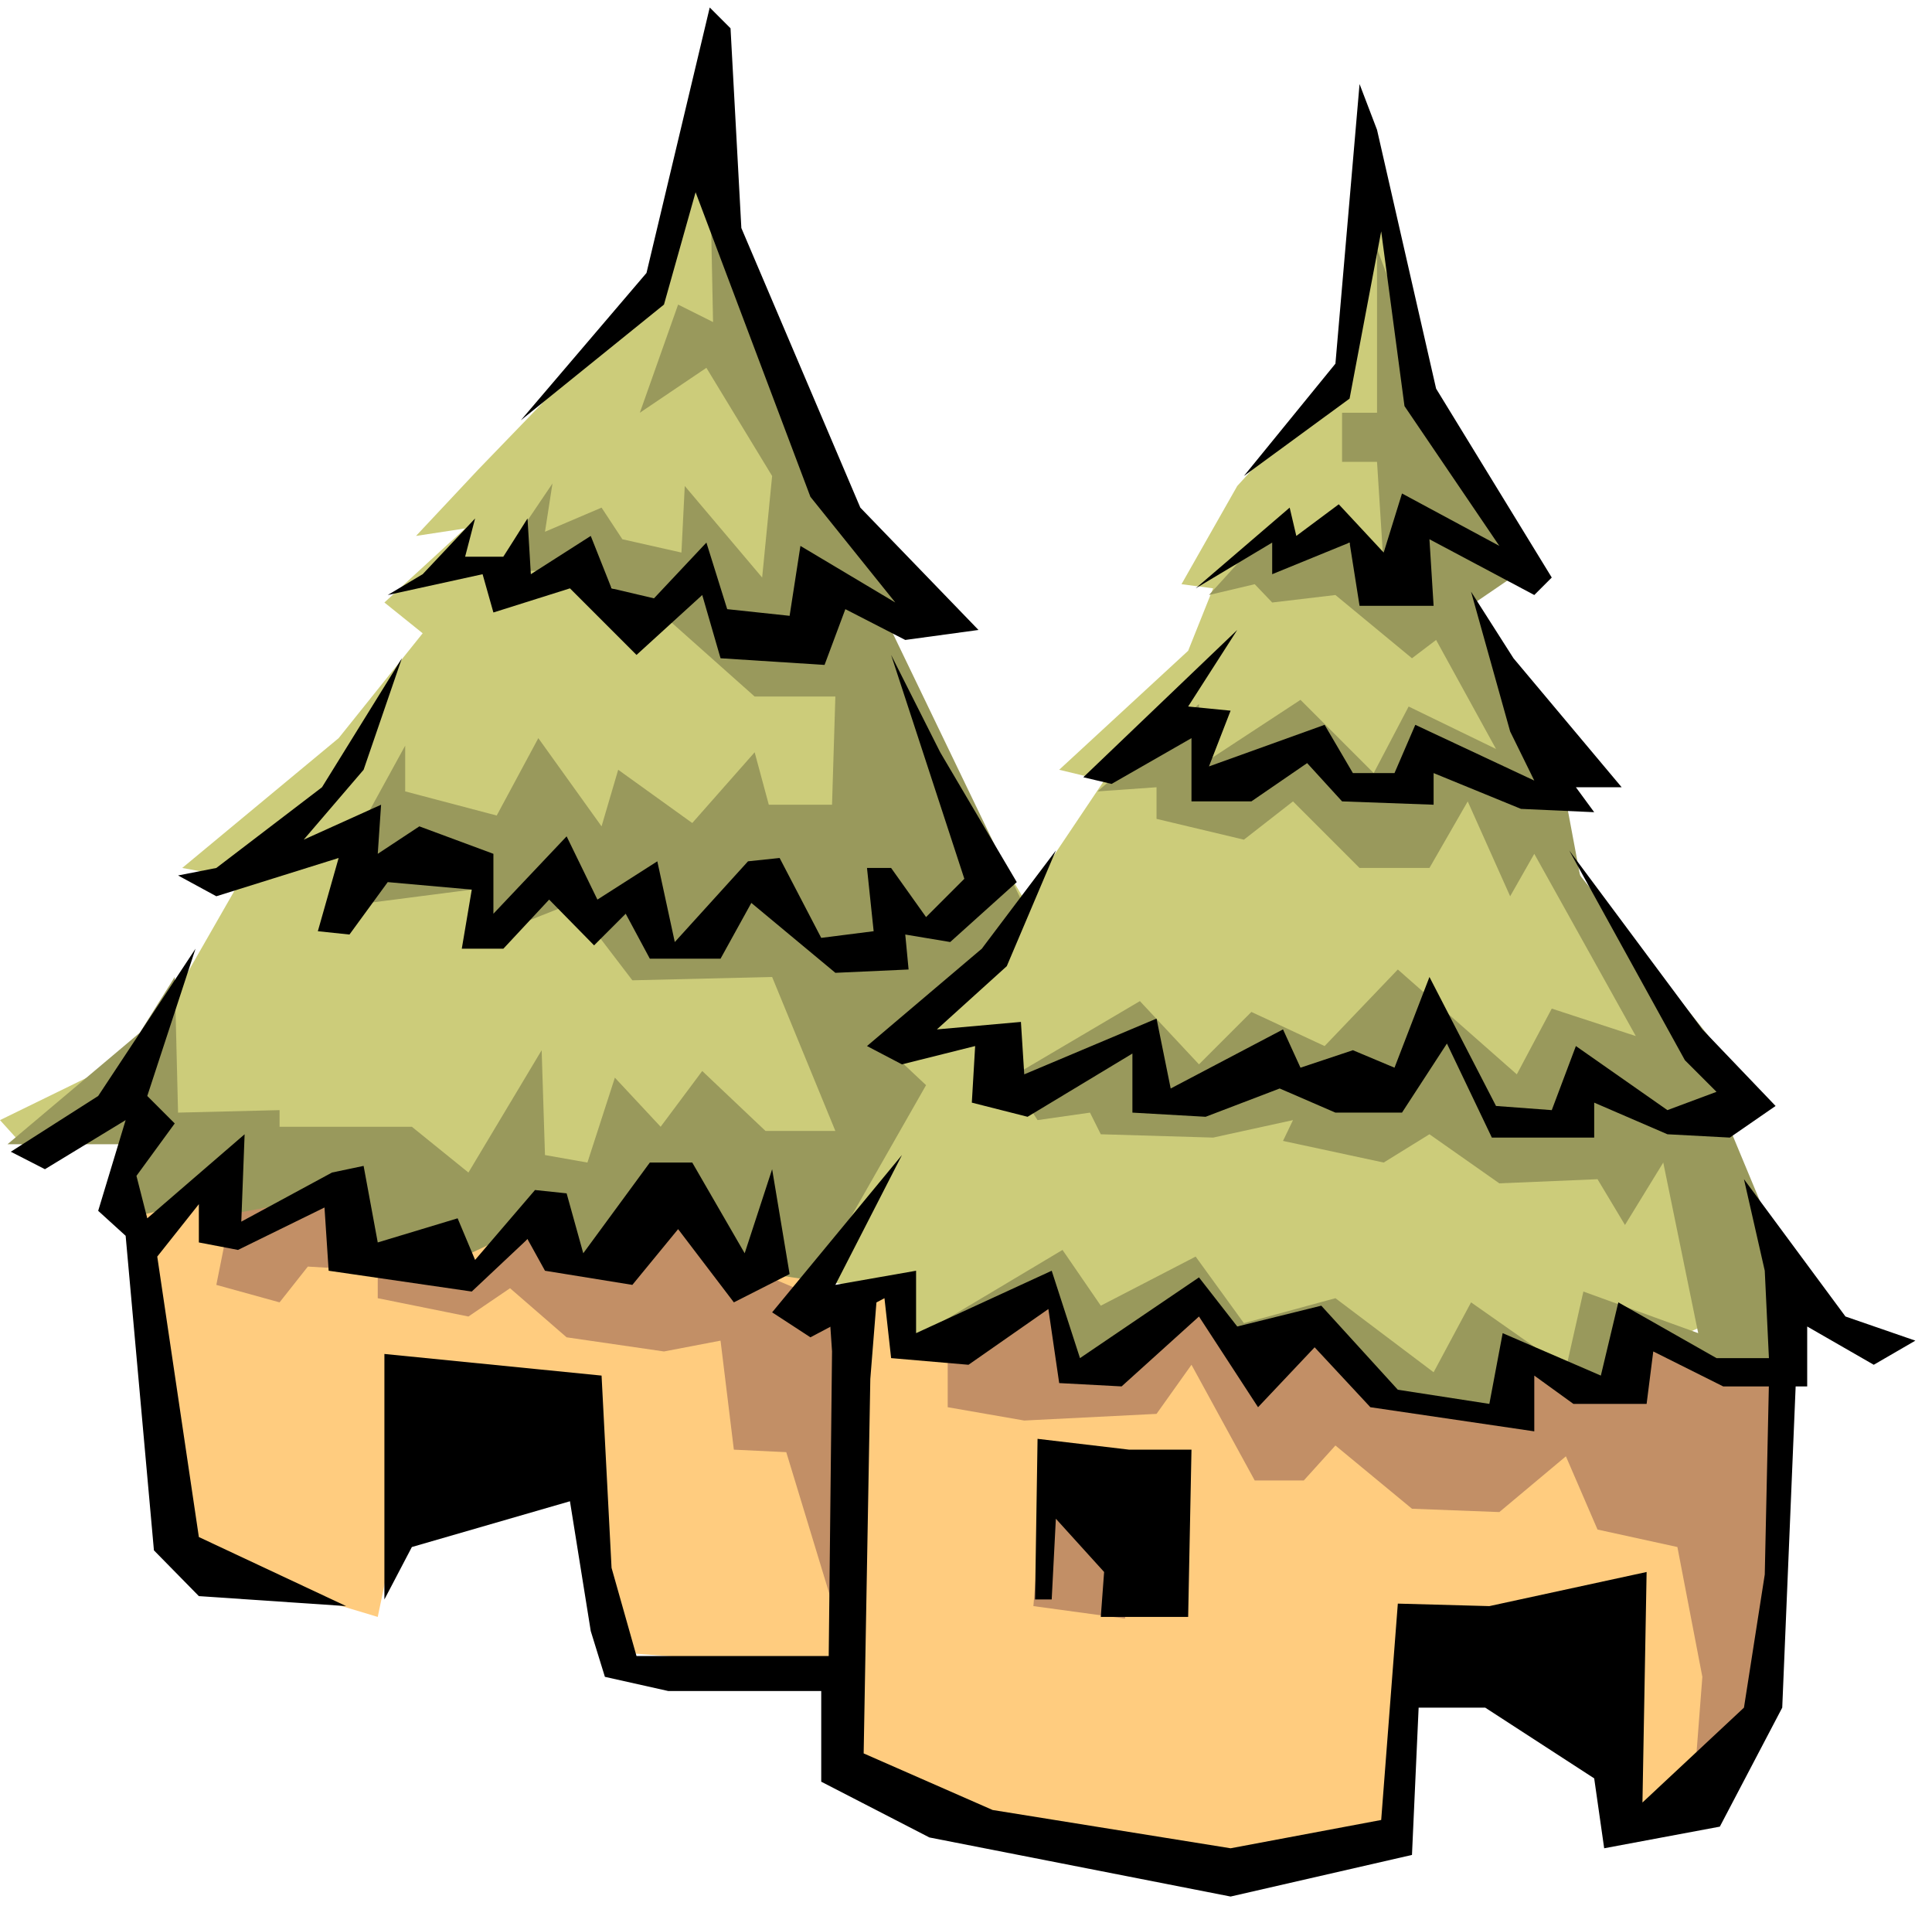 <svg xmlns="http://www.w3.org/2000/svg" width="367.842" height="364.198" fill-rule="evenodd" stroke-linecap="round" preserveAspectRatio="none" viewBox="0 0 2322 2299"><style>.pen1{stroke:none}.brush4{fill:#c28f66}.brush5{fill:#000}</style><path d="m168 1464 63 412 223 67 29-139 206-37 46 218 294 22-21 117 244 88 348 21 88-16 5-219 248 46 12 135h114l63-169 4-361-176-38-17 67-110-46-25 63-155-17-67-71-84 50-51-92-155 75-38-67-147 46-21-62H979l-63-76-710-106-38 89z" class="pen1" style="fill:#ffcc7f"/><path d="m849 173-46 155-228 236-75 80 59-9-97 89 46 37-101 126-188 156 71 13-118 206-172 84 38 42 130-63 4 122 853-30-54 122 100 9 21 76 147-51 311 67 235 72 278-126-42-244-164-391 25-51-118-176 84-51-147-164-46-273-46 214-122 134-67 118 38 5-30 75-155 143 54 13-96 143-206-349 42-13-147-265-71-281z" class="pen1" style="fill:#cccc7a"/><path d="m853 189 143 375 109 180-46-12 172 357-168 168 50 47-134 235-80-12-84-85-114 72-63-42-117 55-96-25-13-51-147 17v-29l-114 25 4-89H9l159-134 42-67 4 163 122-3v20h159l68 55 88-147 4 126 51 9 33-102 55 59 50-67 76 72h84l-76-185-168 4-71-93-96 38-26-54-155 20 13-80 62-113v55l110 29 50-93 76 106 20-68 89 64 75-85 17 63h76l4-130h-97l-109-97-100-54H593l71-105-9 58 68-29 25 38 71 16 4-80 93 110 12-122-79-130-80 54 46-130 42 21-4-198zm802 110v197h-42v59h42l8 126-75-50-50 38-5-42-80 88 55-13 21 22 76-9 92 76 29-22 72 131-105-51-42 80-88-88-122 80v-75l-122 105 71-5v38l105 25 59-46 80 80h84l46-80 51 114 29-51 122 219-101-33-42 79-143-126-88 92-88-41-63 63-71-76-156 92 33 51 63-9 13 26 135 4 96-21-12 25 121 26 55-34 84 59 118-5 33 55 46-75 42 205-138-50-21 93-114-80-45 84-118-89-110 30-58-80-114 59-46-67-176 105h113v67l160 13 63-60 54 106 80-46 101 55 80 37 121-67 93 84 97-105 92-25v-127l-84-202 33-29-205-256-30-160-96-168 63-43-113-202-68-180z" class="pen1" style="fill:#99995c"/><path d="m277 1459-17 85 76 21 34-43 84 5v33l109 22 50-34 68 59 117 17 68-13 16 131 63 3 63 207 17-375-109-46-88-72-127 55-33-42-113 59-13-34-101-4-29-59-135 25zm862 165v67l92 16 159-8 42-59 76 139h59l38-42 92 76 105 4 80-67 38 88 96 21 30 156-9 117 97-113-4-362-160-59-38 72-101-38-33 59-122-13-118-80-25 29-88-58-151 80-34-101-121 76z" class="pen1 brush4"/><path d="m626 505 151-177L853 9l25 25 13 240 143 336 142 147-88 12-72-37-25 67-125-8-22-76-79 72-80-80-92 29-13-46-114 25 42-25 63-67-12 46h46l29-46 4 67 72-46 25 63 51 12 63-67 25 80 75 8 13-84 114 68-102-127-138-366-38 135-172 139z" class="pen1 brush5"/><path d="m483 791-96 155-127 97-46 9 46 25 147-46-25 88 38 4 46-63 101 9-12 71h50l55-59 54 55 38-38 29 54h85l37-67 101 84 88-4-4-42 54 9 80-72-92-156-59-117 88 269-46 46-42-59h-29l8 76-63 8-50-96-38 4-88 97-21-97-72 46-37-76-88 93v-72l-89-33-50 33 4-59-93 42 72-84 46-134zm-248 349-117 177-105 67 41 21 97-59-33 109 33 30 34 378 54 55 177 12-177-83-50-337 50-63v46l47 9 104-51 5 76 172 25 67-63 21 38 105 17 55-67 67 88 67-34-21-126-33 101-63-109h-51l-80 109-20-72-38-4-72 84-21-50-96 29-17-92-38 8-109 59 4-105-117 101-13-51 46-63-33-33 58-177zm1260-568 110-135 29-336 21 55 71 311 139 227-21 21-126-67 5 80h-89l-12-76-93 38v-38l-92 55 113-97 8 34 51-38 54 58 22-71 117 63-114-168-28-210-38 201-127 93z" class="pen1 brush5"/><path d="m1487 757-185 177 34 8 96-55v76h72l67-46 42 46 110 4v-38l105 43 88 4-22-30h55l-130-155-51-80 47 168 29 59-143-67-25 58h-50l-34-58-139 50 26-67-51-5 59-92zm-218 265-89 118-138 117 42 22 88-22-4 68 67 17 126-76v71l88 5 89-34 67 29h80l54-83 54 113h123v-42l88 38 75 4 55-38-88-92-160-215 139 252 38 38-59 22-110-77-29 77-67-5-80-155-42 109-50-21-63 21-21-46-135 71-17-84-159 67-4-63-101 9 84-76 59-139zm-185 366-156 189 46 30 89-47 8 72 93 8 96-67 13 89 75 4 93-84 71 109 68-72 67 72 197 29v-67l47 34h88l8-63 84 42h101v-72l80 46 50-29-84-29-122-165 25 110 5 105h-63l-118-67-21 88-118-51-16 85-110-17-92-101-101 25-46-59-143 97-34-105-163 75v-75l-97 17 80-156z" class="pen1 brush5"/><path d="m1000 1624-4 366H765l-30-106-12-231-261-26v295l33-63 190-55 25 156 17 55 76 17h184v109l130 67 362 71 218-50 8-177h80l131 85 12 84 139-26 75-143 17-407-33 17-5 230-25 160-122 114 5-277-189 41-110-3-20 260-181 34-286-46-155-68 8-450 8-100-58 8 4 59z" class="pen1 brush5"/><path d="m1256 1762-14 168 110 15 29-147-125-36z" class="pen1 brush4"/><path d="m1247 1729-3 193h20l5-97 58 64-4 54h105l4-201h-75l-110-13z" class="pen1 brush5"/></svg>
